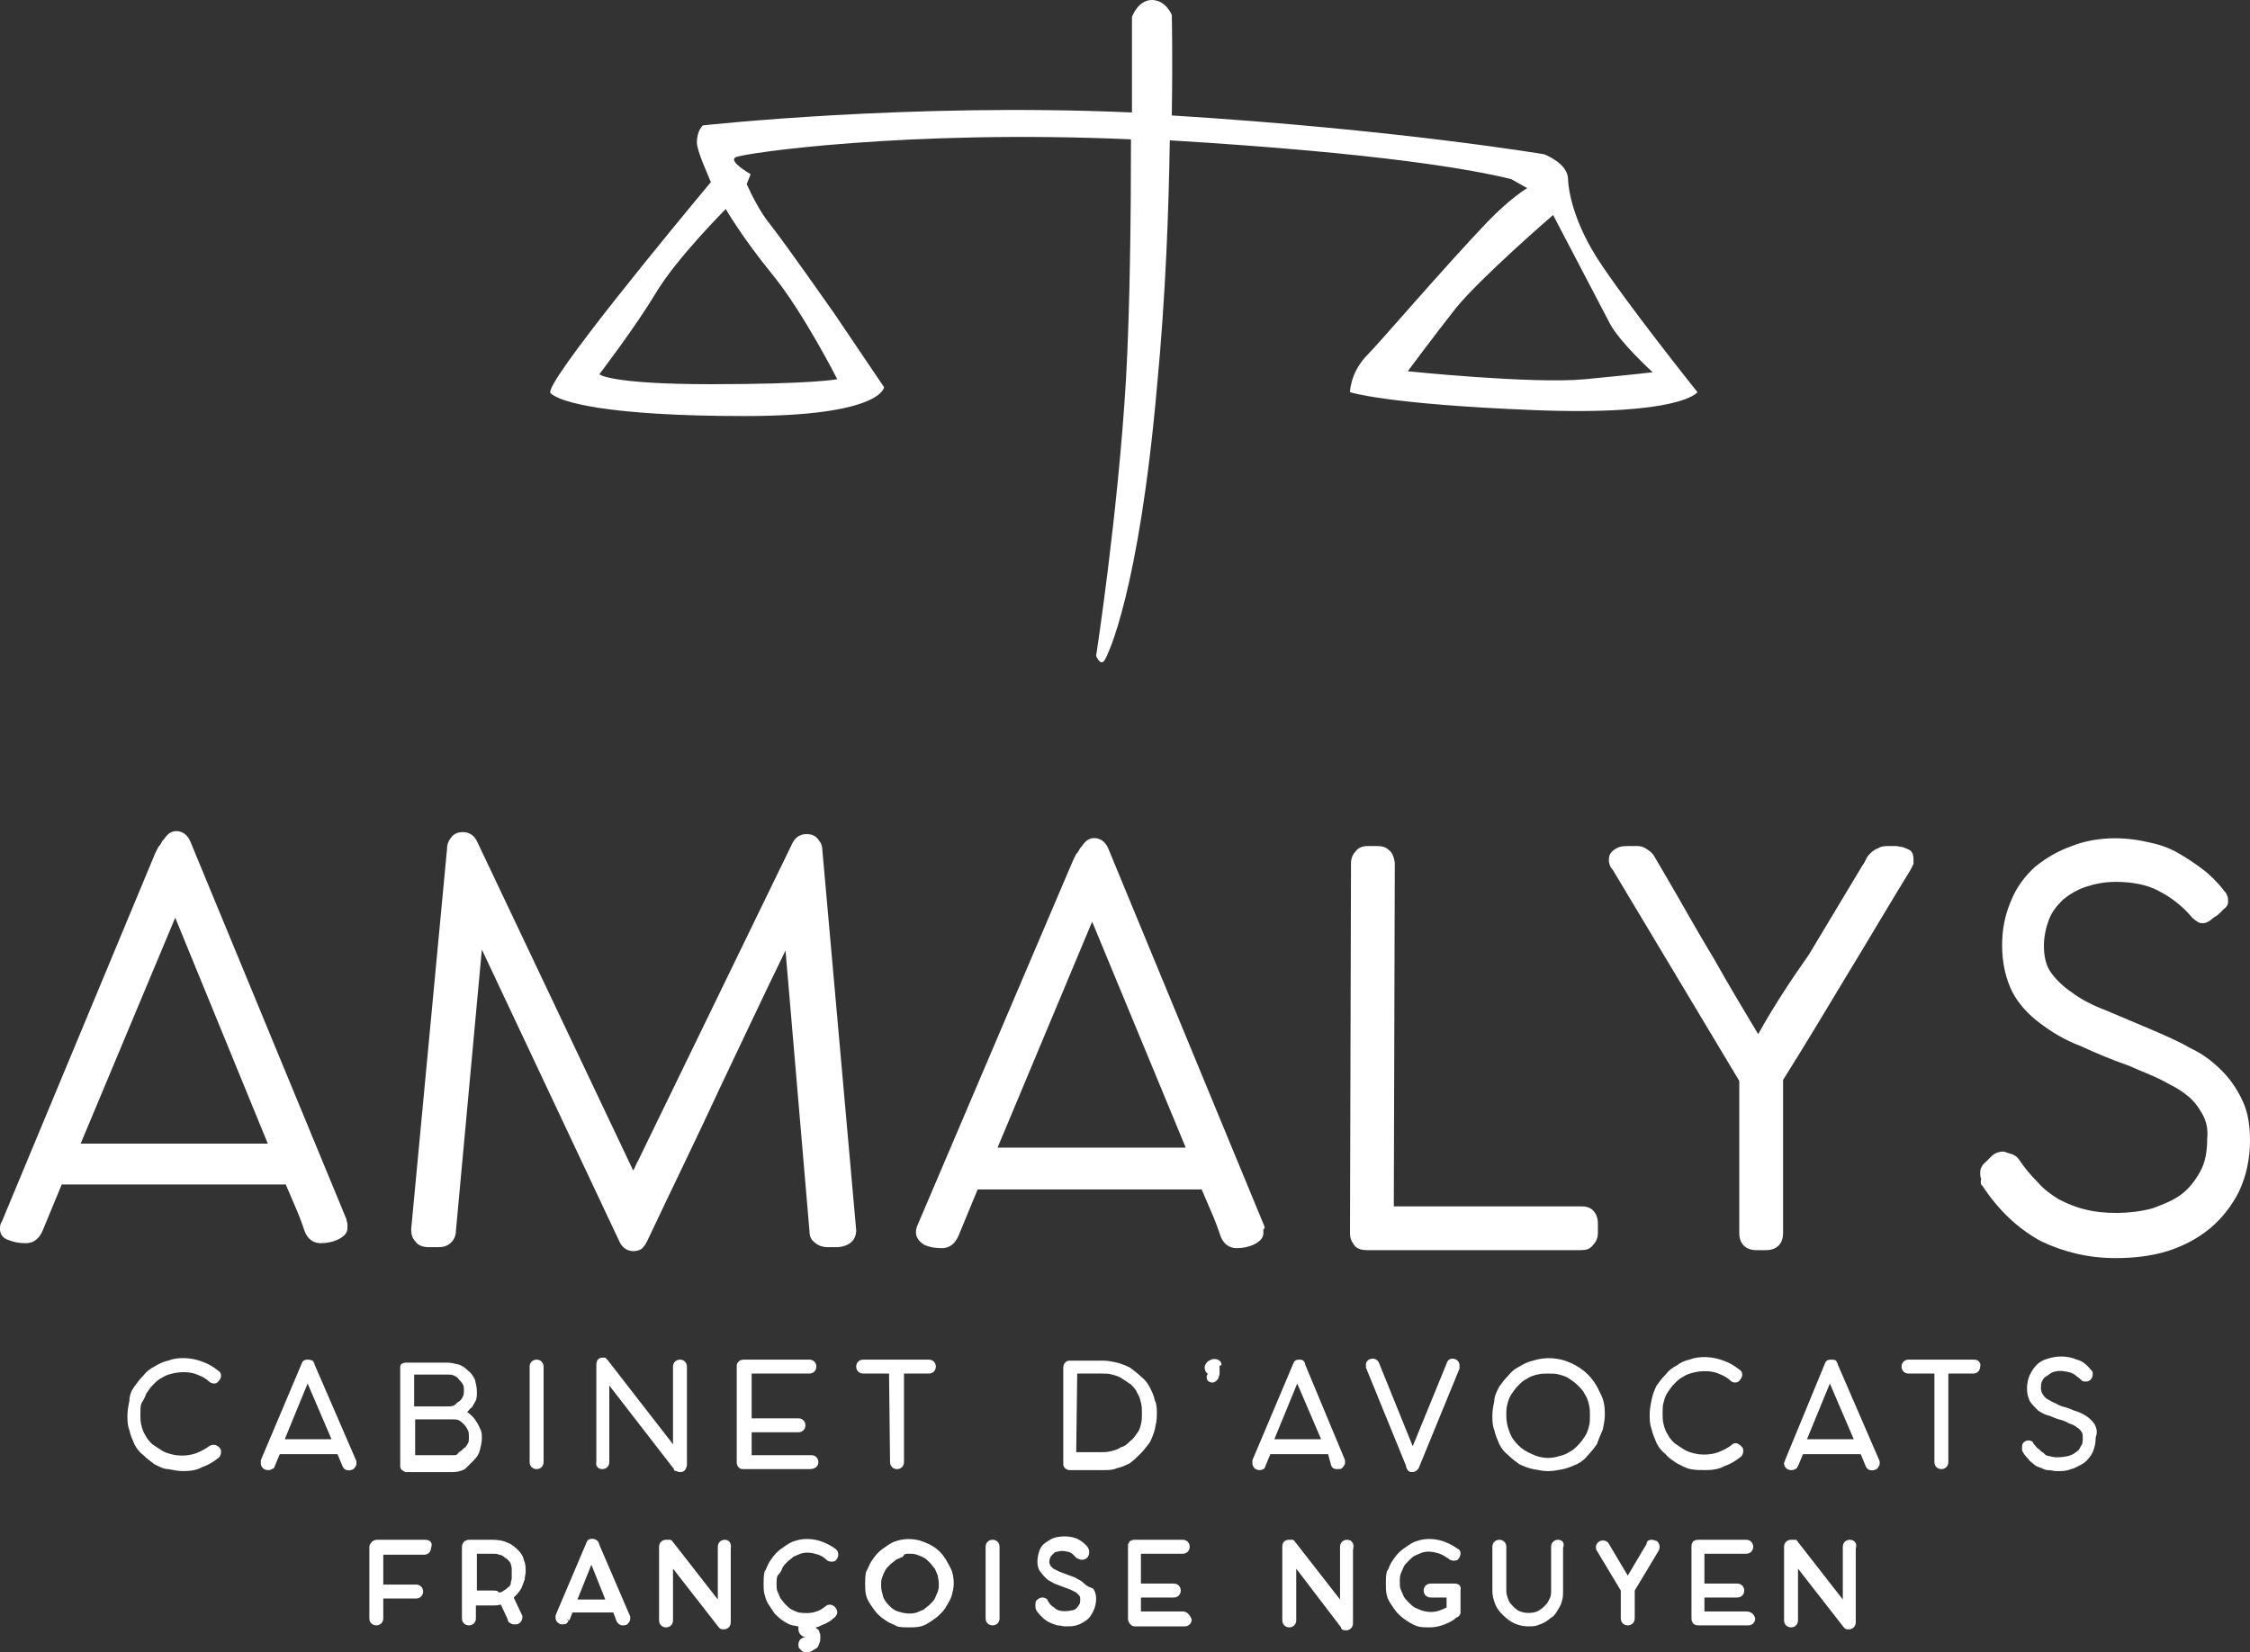 <?xml version="1.0" encoding="utf-8"?>
<!-- Generator: Adobe Illustrator 25.3.1, SVG Export Plug-In . SVG Version: 6.00 Build 0)  -->
<svg version="1.1" id="Calque_1" xmlns="http://www.w3.org/2000/svg" xmlns:xlink="http://www.w3.org/1999/xlink" x="0px" y="0px" width="226" height="166"
	 viewBox="0 0 226 166" style="enable-background:new 0 0 226 166;" xml:space="preserve">
<rect x="0" y="0" width="226" height="166" fill="#333333" stroke="none"/>
<style type="text/css">
	.st0{fill:#FFFFFF;}
</style>
<g>
	<path class="st0" d="M160.4,25.9c-2.9-4.6-2.9-7.9-2.9-7.9c0-1.6-2.4-2.5-2.4-2.5s-14.8-2.5-37.4-3.9c0.1-6.2,0-10.1,0-10.1
		s-0.6-1.5-2-1.5s-2,1.7-2,1.7s0,4,0,9.6c-22.4-1-43.1,1.3-43.1,1.3S70,13.1,70,14.3c0,0.9,1.1,3.2,1.4,4
		c-3.5,4.2-16.9,20.4-16.1,21.2c0.9,0.9,5.7,2.3,19.5,2.3s14-2.9,14-2.9l-5-7.4c0,0-4.9-7-6.4-8.9c-1-1.2-1.9-3-2.4-4.1l0.4-1
		c0,0-2.3-1.3-1.5-1.7c0.7-0.4,17.2-2.8,39.7-1.8c0,7.5-0.1,17-0.5,24.1c-0.8,13.5-3,27.8-3,27.8s0.4,1,0.8,0.5s3.5-7.1,5.3-27.4
		c0.9-9.4,1.2-18.2,1.3-24.9c21.6,1.3,30.7,3,34.3,3.9l1.6,0.9c0,0-1.7,1-4,3.4c-4.3,4.5-10.8,12.1-12,13.3
		c-1.8,1.8-1.8,3.8-1.8,3.8s3.5,1.2,18.4,1.8c14.9,0.6,16.5-1.8,16.5-1.8S163.3,30.4,160.4,25.9z M77.6,27.6
		c3.1,3.8,6.5,10.5,6.5,10.5s-2.5,0.5-12.7,0.5s-11.2-1-11.2-1s3.6-4.7,5.7-8.2c2.1-3.5,7-8.4,7-8.4S74.5,23.8,77.6,27.6z
		 M159.2,38.1c-5.2,0.5-17.8-0.8-17.8-0.8s2.6-3.5,4.8-6.3c2.5-3.1,9.8-9.4,9.8-9.4s4.7,9,5.7,10.9c1,1.9,4.3,4.9,4.3,4.9
		S164.4,37.6,159.2,38.1z"/>
	<path class="st0" d="M8.1,114.9l9.5-22.7l9.3,22.7H8.1z M0.9,124.6c0.5,0.2,1,0.3,1.7,0.3c0.4,0,1.2-0.1,1.7-1.3l1.9-4.6h22.5
		l0.9,2.1c0.4,0.9,0.7,1.7,1,2.6c0.3,0.8,0.9,1.2,1.6,1.2c0.6,0,1.1-0.1,1.6-0.3c0.7-0.3,1.1-0.7,1.1-1.2c0-0.1,0-0.2,0-0.4
		s-0.1-0.3-0.1-0.5l-15.7-38c-0.4-0.9-1.1-1-1.4-1c-0.3,0-0.6,0.1-0.9,0.4c-0.2,0.2-0.3,0.4-0.5,0.6c-0.1,0.2-0.2,0.4-0.4,0.6
		c-0.1,0.2-0.2,0.4-0.3,0.6l-15.4,37C0,123,0,123.2,0,123.5C0,123.9,0.2,124.4,0.9,124.6z"/>
	<path class="st0" d="M86,123.6l-3.4-38.2c0-0.3-0.1-0.7-0.3-0.9C82,84,81.6,83.8,81,83.8c-0.6,0-1.1,0.3-1.4,0.9l-15.5,31.9
		c-0.2,0.3-0.3,0.7-0.5,1L47.9,84.5c-0.3-0.6-0.8-0.9-1.4-0.9c-0.8,0-1.1,0.4-1.3,0.7c-0.2,0.3-0.3,0.6-0.3,1l-3.6,38.2
		c0,0.5,0.1,0.9,0.4,1.2c0.2,0.3,0.6,0.6,1.3,0.6h1.1c1,0,1.7-0.7,1.7-1.7l2.6-28.2l13.8,29.3c0.4,0.9,1.1,1,1.4,1
		c0.5,0,0.9-0.2,1-0.4c0.2-0.2,0.3-0.4,0.4-0.6c2.5-5.3,5.1-10.6,7.5-15.8c2.1-4.4,4.2-8.9,6.4-13.4l2.4,28.1c0,0.5,0.1,0.9,0.5,1.2
		c0.3,0.3,0.8,0.5,1.3,0.5h1.1C85.3,125.2,86,124.6,86,123.6z"/>
	<path class="st0" d="M119.1,115.3h-18.9l9.5-22.7L119.1,115.3z M127,123.2l-15.7-38c-0.4-0.9-1.1-1-1.4-1c-0.3,0-0.6,0.1-0.9,0.4
		c-0.2,0.2-0.3,0.4-0.5,0.6c-0.1,0.2-0.2,0.4-0.4,0.6c-0.1,0.2-0.2,0.4-0.3,0.6L92.2,123c-0.1,0.2-0.2,0.5-0.2,0.8
		c0,0.4,0.2,0.9,0.9,1.3c0.5,0.2,1,0.3,1.7,0.3c0.4,0,1.2-0.1,1.7-1.3l1.9-4.6h22.5l0.9,2.1c0.4,0.9,0.7,1.7,1,2.6
		c0.3,0.8,0.9,1.2,1.6,1.2c0.6,0,1.1-0.1,1.6-0.3c0.7-0.3,1.1-0.7,1.1-1.2c0-0.1,0-0.2,0-0.4C127.1,123.4,127,123.3,127,123.2z"/>
	<path class="st0" d="M139.5,85.4c-0.3-0.3-0.7-0.4-1.2-0.4h-0.9c-0.6,0-1,0.2-1.2,0.5c-0.2,0.2-0.5,0.6-0.5,1.2l-0.1,37.2
		c0,0.7,0.3,1,0.5,1.3c0.3,0.3,0.7,0.4,1.2,0.4h21.5c0.5,0,0.9-0.1,1.2-0.5c0.2-0.2,0.5-0.6,0.5-1.2v-1c0-0.7-0.3-1.1-0.5-1.3
		c-0.3-0.3-0.7-0.4-1.2-0.4H140l0.1-34.5C140,86,139.8,85.6,139.5,85.4z"/>
	<path class="st0" d="M176.6,103.9c-1.5-2.5-3-5-4.4-7.5c-1.7-2.8-3.3-5.7-5-8.6l-1-1.7c-0.2-0.4-0.5-0.6-0.8-0.8
		c-0.3-0.2-0.6-0.3-0.9-0.3c-0.3,0-0.5,0-0.8,0c-0.6,0-1.1,0-1.6,0.4c-0.4,0.3-0.5,0.6-0.5,1c0,0.3,0.1,0.7,0.4,1l12.7,21.2v15.3
		c0,1,0.6,1.7,1.7,1.7h1c1,0,1.7-0.6,1.7-1.7v-15.4c2.2-3.5,4.3-7,6.4-10.5c2.2-3.6,4.3-7.2,6.4-10.6c0.1-0.2,0.2-0.4,0.3-0.6
		c0-0.1,0-0.3,0-0.5c0-0.5-0.2-0.8-0.4-0.9c-0.2-0.1-0.4-0.2-0.7-0.3c-0.2,0-0.5-0.1-0.7-0.1h-0.5c-0.5,0-0.9,0-1.2,0.2
		c-0.3,0.1-0.6,0.3-0.8,0.5c-0.2,0.2-0.4,0.4-0.5,0.7c-0.1,0.2-0.2,0.4-0.3,0.5l-5.4,9C179.8,98.6,178.1,101.2,176.6,103.9z"/>
	<path class="st0" d="M199.1,119.1c1.7,2.6,3.7,4.4,5.9,5.6c2.3,1.1,4.8,1.7,7.5,1.7c1.8,0,3.6-0.2,5.2-0.7c1.6-0.5,3.1-1.3,4.3-2.3
		c1.2-1,2.2-2.3,2.9-3.7c0.7-1.5,1.1-3.2,1.1-5.1c0-1.5-0.2-2.8-0.7-3.9c-0.5-1.1-1.2-2.2-2.1-3.1c-0.9-0.9-1.9-1.7-3.2-2.3
		c-1.2-0.7-2.6-1.3-4-1.9l-4.5-1.9c-1.3-0.5-2.5-1.1-3.4-1.8c-0.9-0.6-1.6-1.3-2.1-2c-0.5-0.7-0.7-1.6-0.7-2.7
		c0-0.9,0.2-1.8,0.5-2.6s0.8-1.4,1.4-2c0.6-0.5,1.4-1,2.3-1.3c0.9-0.3,1.9-0.5,3-0.5c1.7,0,3.2,0.3,4.3,0.9c1.2,0.6,2.4,1.5,3.4,2.7
		c0.2,0.2,0.5,0.4,0.7,0.5c0.3,0.1,0.7,0.1,1.2-0.3c0.1-0.1,0.2-0.2,0.4-0.3c0.2-0.1,0.4-0.3,0.5-0.4s0.3-0.3,0.4-0.4
		c0.2-0.1,0.4-0.4,0.4-0.7c0-0.2,0-0.5-0.1-0.6c0-0.1-0.1-0.3-0.3-0.5c-0.6-0.8-1.4-1.6-2.2-2.2c-0.8-0.6-1.7-1.2-2.6-1.7
		c-0.9-0.5-1.9-0.8-2.9-1c-2.6-0.6-5.3-0.5-7.6,0.4c-1.4,0.5-2.6,1.2-3.7,2.1c-1,0.9-1.9,2.1-2.4,3.4c-0.6,1.4-0.9,2.8-0.9,4.5
		c0,1.8,0.4,3.4,1,4.6c0.6,1.2,1.6,2.3,2.8,3.2c1.2,0.9,2.5,1.7,4.1,2.3c1.5,0.7,3.2,1.4,4.9,2c1.1,0.5,2.2,0.9,3.2,1.4
		c0.9,0.5,1.8,0.9,2.5,1.5c0.7,0.5,1.2,1.2,1.6,1.9c0.4,0.7,0.6,1.5,0.5,2.5c0,1.3-0.2,2.4-0.7,3.3c-0.5,0.9-1.1,1.7-1.9,2.3
		c-0.8,0.6-1.8,1-2.9,1.4c-2.2,0.6-4.9,0.6-6.8,0.1c-0.9-0.2-1.8-0.6-2.6-1c-0.8-0.5-1.5-1-2.1-1.7c-0.7-0.7-1.3-1.4-1.9-2.3
		c-0.2-0.3-0.5-0.5-0.9-0.6c-0.4-0.1-0.5-0.2-0.7-0.2c-0.5,0-0.9,0.2-1.2,0.5c-0.2,0.2-0.4,0.4-0.5,0.5c-0.5,0.4-0.6,0.8-0.6,1.1
		c0,0.2,0,0.5,0.1,0.6C198.9,118.9,199,119.1,199.1,119.1z"/>
	<path class="st0" d="M14.7,140c0.2-0.3,0.4-0.6,0.7-0.9s0.5-0.5,0.9-0.7c0.3-0.2,0.6-0.3,1-0.4c0.8-0.2,1.8-0.2,2.5,0.1
		c0.5,0.2,0.9,0.4,1.2,0.7c0.1,0.1,0.3,0.2,0.5,0.2c0.1,0,0.3,0,0.5-0.3c0.2-0.2,0.2-0.4,0.2-0.5c0-0.2-0.1-0.4-0.3-0.5
		c-0.5-0.4-1-0.7-1.6-0.9c-1-0.4-2.4-0.5-3.4-0.1c-0.5,0.1-0.9,0.3-1.4,0.6c-0.4,0.2-0.8,0.5-1.1,0.9c-0.4,0.4-0.6,0.7-0.9,1.1
		c-0.3,0.4-0.5,0.9-0.5,1.4c-0.1,0.5-0.2,1-0.2,1.5c0,0.5,0,1,0.2,1.5c0.1,0.5,0.3,0.9,0.5,1.4c0.2,0.4,0.5,0.8,0.9,1.1
		c0.3,0.3,0.7,0.6,1.1,0.9c0.4,0.2,0.9,0.5,1.4,0.5c0.5,0.1,1,0.2,1.5,0.2c0.7,0,1.4-0.1,1.9-0.4c0.6-0.2,1.1-0.5,1.6-0.9
		c0.2-0.1,0.3-0.4,0.3-0.6c0-0.2,0-0.3-0.2-0.5c-0.3-0.3-0.7-0.3-1-0.1c-0.4,0.3-0.8,0.5-1.3,0.7c-0.8,0.3-1.8,0.3-2.5,0.1
		c-0.4-0.1-0.7-0.2-1-0.4s-0.6-0.4-0.9-0.6c-0.3-0.3-0.5-0.5-0.7-0.9c-0.2-0.3-0.3-0.6-0.4-1c-0.1-0.4-0.1-0.7-0.1-1.1
		s0-0.8,0.1-1.1C14.4,140.7,14.6,140.3,14.7,140z"/>
	<path class="st0" d="M31.6,137.1c0-0.1-0.1-0.3-0.2-0.4c-0.1,0-0.2-0.1-0.5-0.1s-0.5,0.1-0.6,0.4l-4.1,9.7c0,0.1,0,0.2,0,0.3
		s0,0.3,0.2,0.5c0.1,0.1,0.3,0.2,0.5,0.2c0,0,0,0,0.1,0c0.2,0,0.3-0.1,0.5-0.2c0,0,0.1-0.1,0.1-0.2l0.5-1.2h5.8l0.5,1.2
		c0.2,0.5,0.7,0.5,1.1,0.3c0.2-0.2,0.3-0.4,0.3-0.5c0-0.1,0-0.2,0-0.3L31.6,137.1z M28.6,144.6l2.3-5.6l2.4,5.6H28.6z"/>
	<path class="st0" d="M47.6,146.7c0.3-0.3,0.5-0.6,0.6-1c0.1-0.4,0.2-0.8,0.2-1.2c0-0.4,0-0.7-0.2-1c-0.1-0.3-0.3-0.6-0.5-0.9
		c-0.2-0.3-0.5-0.5-0.7-0.7c0,0,0,0-0.1,0c0.2-0.2,0.3-0.4,0.5-0.5c0.1-0.2,0.3-0.5,0.4-0.7c0.1-0.3,0.1-0.5,0.1-0.9
		c0-0.4-0.1-0.8-0.2-1.2c-0.2-0.4-0.4-0.7-0.7-0.9c-0.3-0.3-0.6-0.5-0.9-0.6c-0.4-0.1-0.8-0.2-1.2-0.2h-4.1c-0.1,0-0.2,0-0.4,0.1
		c-0.1,0-0.2,0.2-0.2,0.3s0,0.2,0,0.3v9.7c0,0.1,0,0.2,0.1,0.3c0,0,0,0.1,0.1,0.1c0.1,0.1,0.2,0.1,0.3,0.2h0.1h4.7
		c0.4,0,0.8-0.1,1.2-0.3C47.1,147.2,47.4,146.9,47.6,146.7z M45.6,146.2L45.6,146.2h-3.9v-3.6h3.8c0.2,0,0.4,0,0.6,0.1
		c0.2,0.1,0.4,0.3,0.5,0.4c0.2,0.2,0.3,0.4,0.4,0.6c0.1,0.2,0.1,0.5,0.1,0.7c0,0.2,0,0.5-0.1,0.6c-0.1,0.2-0.2,0.4-0.4,0.5
		c-0.1,0.1-0.3,0.3-0.5,0.4C45.9,146.2,45.8,146.2,45.6,146.2z M46.5,140.3c-0.1,0.2-0.2,0.4-0.4,0.5s-0.3,0.3-0.5,0.4
		c-0.2,0.1-0.4,0.1-0.7,0.1h-3.3v-3.2h3.3c0.2,0,0.5,0,0.7,0.1s0.4,0.2,0.5,0.4c0.1,0.1,0.3,0.3,0.4,0.5s0.1,0.4,0.1,0.6
		C46.6,139.9,46.6,140.1,46.5,140.3z"/>
	<path class="st0" d="M53.9,136.6c-0.4,0-0.7,0.3-0.7,0.7v9.6c0,0.4,0.3,0.7,0.7,0.7c0.4,0,0.7-0.3,0.7-0.7v-9.6
		C54.6,136.9,54.3,136.6,53.9,136.6z"/>
	<path class="st0" d="M60.5,147.6c0.4,0,0.7-0.3,0.7-0.7v-7.7l6.5,8.4c0,0,0,0,0,0.1c0,0,0.1,0.1,0.2,0.1s0.2,0.1,0.4,0.1
		c0.4,0,0.6-0.2,0.7-0.7v-9.9c0-0.4-0.3-0.7-0.7-0.7s-0.7,0.3-0.7,0.7v7.8l-6.6-8.5c0,0-0.1-0.1-0.2-0.2c-0.1,0-0.2,0-0.3,0
		c-0.3,0-0.6,0.2-0.6,0.7v9.8C59.8,147.3,60.1,147.6,60.5,147.6z"/>
	<path class="st0" d="M82.2,146.9c0-0.4-0.3-0.7-0.7-0.7h-6v-2.3h4.7c0.4,0,0.7-0.3,0.7-0.7c0-0.4-0.3-0.7-0.7-0.7h-4.7V138h5.8
		c0.4,0,0.7-0.3,0.7-0.7c0-0.4-0.3-0.7-0.7-0.7h-6.5c-0.2,0-0.3,0-0.5,0.1l-0.2,0.2c-0.1,0.1-0.1,0.3-0.1,0.4v9.6
		c0,0.1,0,0.2,0.1,0.4c0.1,0.2,0.3,0.3,0.5,0.3h6.7C81.9,147.6,82.2,147.3,82.2,146.9z"/>
	<path class="st0" d="M89.4,146.9c0,0.4,0.3,0.7,0.7,0.7c0.4,0,0.7-0.3,0.7-0.7V138h2.5c0.4,0,0.7-0.3,0.7-0.7
		c0-0.4-0.3-0.7-0.7-0.7h-6.6c-0.4,0-0.7,0.3-0.7,0.7c0,0.4,0.3,0.7,0.7,0.7h2.6L89.4,146.9L89.4,146.9z"/>
	<path class="st0" d="M114.6,146c0.3-0.3,0.6-0.7,0.9-1.1c0.2-0.4,0.4-0.9,0.5-1.3c0.1-0.5,0.2-0.9,0.2-1.5c0-0.5,0-1-0.2-1.4
		c-0.1-0.5-0.3-0.9-0.5-1.3c-0.2-0.4-0.5-0.8-0.9-1.1c-0.3-0.3-0.7-0.6-1.1-0.9c-0.4-0.2-0.9-0.4-1.3-0.5c-0.5-0.1-0.9-0.2-1.4-0.2
		h-3.4c-0.3,0-0.6,0.3-0.6,0.7v9.7c0,0.2,0.1,0.4,0.3,0.5c0,0,0.2,0.1,0.3,0.1c0,0,0.1,0,0.2,0h3.2c0.5,0,1,0,1.4-0.2
		c0.5-0.1,0.9-0.3,1.3-0.5C113.9,146.7,114.3,146.3,114.6,146z M108.2,138h2.4c0.4,0,0.8,0,1.1,0.1c0.4,0.1,0.7,0.2,1,0.4
		c0.3,0.2,0.6,0.4,0.9,0.6c0.2,0.2,0.5,0.5,0.6,0.8c0.2,0.3,0.3,0.6,0.4,1c0.1,0.4,0.1,0.7,0.1,1.1c0,0.4,0,0.7-0.1,1.1
		c-0.1,0.4-0.2,0.7-0.4,0.9c-0.2,0.3-0.4,0.6-0.7,0.8c-0.3,0.3-0.5,0.5-0.9,0.6c-0.3,0.2-0.6,0.3-1,0.4c-0.4,0.1-0.7,0.1-1.1,0.1
		h-2.4L108.2,138L108.2,138z"/>
	<path class="st0" d="M122.6,136.8c-0.4-0.4-0.9-0.3-1.3,0c-0.2,0.2-0.3,0.4-0.3,0.6s0.1,0.5,0.3,0.6l0,0c0,0.1-0.1,0.2-0.1,0.3
		s0,0.3,0.1,0.4l0,0l0,0c0.1,0.1,0.3,0.2,0.4,0.2c0.2,0,0.3,0,0.5-0.2c0.1-0.1,0.2-0.2,0.2-0.3c0-0.1,0.1-0.2,0.1-0.4
		c0-0.1,0-0.3,0-0.5v-0.3C122.8,137.2,122.7,137,122.6,136.8z"/>
	<path class="st0" d="M133.7,147.2c0.1,0.3,0.3,0.4,0.6,0.4c0.2,0,0.4,0,0.5-0.1c0.2-0.2,0.3-0.4,0.3-0.5s0-0.2,0-0.3l-4-9.6
		c0-0.2-0.1-0.3-0.2-0.4c-0.1-0.1-0.3-0.1-0.4-0.1l0,0c-0.3,0-0.5,0.1-0.6,0.4l-4.1,9.7c0,0.1,0,0.2,0,0.3s0,0.3,0.2,0.5
		c0.1,0.1,0.3,0.2,0.5,0.2c0.2,0,0.5-0.1,0.5-0.2c0,0,0.1-0.1,0.1-0.2l0.5-1.2h5.8L133.7,147.2z M128,144.6l2.3-5.6l2.4,5.6H128z"/>
	<path class="st0" d="M141.8,147.9C141.9,147.9,141.9,147.9,141.8,147.9c0.3,0,0.5-0.1,0.7-0.4l4.1-10c0,0,0-0.1,0-0.3
		c0-0.1,0-0.3-0.2-0.5c-0.1-0.1-0.3-0.2-0.5-0.2s-0.5,0.1-0.6,0.5l-3.4,8.3l-3.4-8.4c-0.2-0.4-0.6-0.5-1-0.3
		c-0.3,0.2-0.3,0.4-0.3,0.5s0,0.2,0,0.3l4,9.8C141.3,147.7,141.5,147.9,141.8,147.9z"/>
	<path class="st0" d="M161,143.6c0.1-0.5,0.2-1,0.2-1.5c0-0.8-0.1-1.5-0.5-2.2c-0.3-0.7-0.7-1.3-1.2-1.8c-0.5-0.5-1.1-0.9-1.8-1.2
		c-1.1-0.5-2.5-0.6-3.7-0.2c-0.5,0.1-0.9,0.3-1.4,0.6c-0.4,0.2-0.8,0.5-1.1,0.9c-0.4,0.4-0.6,0.7-0.9,1.1c-0.2,0.4-0.5,0.9-0.5,1.4
		c-0.1,0.5-0.2,1-0.2,1.5c0,0.5,0,1,0.2,1.5c0.1,0.5,0.3,0.9,0.5,1.4c0.2,0.4,0.5,0.8,0.9,1.1c0.4,0.4,0.7,0.6,1.1,0.9
		c0.4,0.2,0.9,0.4,1.4,0.5c0.5,0.1,1,0.2,1.5,0.2c0.5,0,1-0.1,1.5-0.2c0.5-0.1,0.9-0.3,1.4-0.5c0.4-0.2,0.8-0.5,1.1-0.9
		c0.4-0.4,0.6-0.7,0.9-1.1C160.6,144.5,160.8,144.1,161,143.6z M155.5,138c0.4,0,0.8,0,1.1,0.1c0.4,0.1,0.7,0.2,1,0.4
		c0.3,0.2,0.6,0.4,0.9,0.7c0.3,0.3,0.5,0.5,0.7,0.9c0.2,0.3,0.3,0.6,0.4,1c0.1,0.4,0.1,0.7,0.1,1.1c0,0.4,0,0.8-0.1,1.1
		c-0.1,0.4-0.2,0.7-0.4,1c-0.2,0.3-0.4,0.6-0.7,0.9c-0.3,0.3-0.5,0.5-0.9,0.7c-0.3,0.2-0.6,0.3-1,0.4c-0.9,0.3-1.9,0.2-2.7-0.2
		c-0.5-0.2-1-0.5-1.4-0.9c-0.4-0.4-0.7-0.8-0.9-1.4c-0.2-0.5-0.3-1-0.3-1.6c0-0.4,0-0.7,0.1-1.1s0.2-0.7,0.4-1
		c0.2-0.3,0.4-0.6,0.7-0.9c0.3-0.3,0.5-0.5,0.9-0.7c0.3-0.2,0.6-0.3,1-0.4C154.8,138,155.2,138,155.5,138z"/>
	<path class="st0" d="M171.3,147.7c0.7,0,1.4-0.1,1.9-0.4c0.6-0.2,1.1-0.5,1.6-0.9c0.2-0.1,0.3-0.4,0.3-0.6c0-0.2,0-0.3-0.2-0.5
		c-0.2-0.2-0.4-0.3-0.5-0.3c-0.2,0-0.3,0-0.5,0.2c-0.4,0.3-0.8,0.5-1.3,0.7c-0.8,0.3-1.8,0.3-2.5,0.1c-0.4-0.1-0.7-0.2-1-0.4
		c-0.3-0.2-0.6-0.4-0.9-0.6c-0.3-0.3-0.5-0.5-0.7-0.9c-0.2-0.3-0.3-0.6-0.4-1c-0.1-0.4-0.1-0.7-0.1-1.1s0-0.8,0.1-1.1
		c0.1-0.4,0.2-0.7,0.4-1c0.2-0.3,0.4-0.6,0.7-0.9c0.3-0.3,0.5-0.5,0.9-0.7c0.3-0.2,0.6-0.3,1-0.4c0.8-0.2,1.8-0.2,2.5,0.1
		c0.5,0.2,0.9,0.4,1.2,0.7c0.2,0.2,0.4,0.2,0.5,0.2c0.2,0,0.4-0.1,0.5-0.3c0.1-0.1,0.2-0.3,0.2-0.5s-0.1-0.4-0.3-0.5
		c-0.5-0.4-1-0.7-1.6-0.9c-1-0.4-2.4-0.5-3.4-0.1c-0.5,0.1-0.9,0.3-1.3,0.6c-0.4,0.2-0.8,0.5-1.1,0.9c-0.4,0.4-0.6,0.7-0.9,1.1
		c-0.2,0.4-0.4,0.9-0.5,1.4s-0.2,1-0.2,1.5c0,0.5,0,1,0.2,1.5c0.1,0.5,0.3,0.9,0.5,1.4c0.2,0.4,0.5,0.8,0.9,1.1
		c0.3,0.4,0.7,0.6,1.1,0.9c0.4,0.2,0.9,0.5,1.4,0.6C170.3,147.7,170.8,147.7,171.3,147.7z"/>
	<path class="st0" d="M184.6,137.1c0-0.1-0.1-0.3-0.2-0.4c-0.1-0.1-0.3-0.1-0.5-0.1c-0.3,0-0.5,0.1-0.6,0.4l-4,9.7
		c0,0.1-0.1,0.2-0.1,0.3s0,0.3,0.2,0.5c0.1,0.1,0.3,0.2,0.5,0.2c0,0,0,0,0.1,0c0.2,0,0.3-0.1,0.5-0.2c0,0,0-0.1,0.1-0.2l0,0l0.5-1.2
		h5.8l0.5,1.2c0.2,0.5,0.7,0.5,1.1,0.3c0.2-0.2,0.3-0.4,0.3-0.5c0-0.1,0-0.2,0-0.3L184.6,137.1z M181.5,144.6l2.3-5.6l2.4,5.6H181.5
		z"/>
	<path class="st0" d="M198.3,136.6h-6.6c-0.4,0-0.7,0.3-0.7,0.7c0,0.4,0.3,0.7,0.7,0.7h2.6v8.9c0,0.4,0.3,0.7,0.7,0.7
		c0.4,0,0.7-0.3,0.7-0.7V138h2.5c0.4,0,0.7-0.3,0.7-0.7C199,136.9,198.7,136.6,198.3,136.6z"/>
	<path class="st0" d="M210.4,143.1c-0.2-0.3-0.5-0.6-0.8-0.8s-0.7-0.4-1-0.5c-0.4-0.1-0.7-0.3-1.1-0.4c-0.4-0.1-0.7-0.2-1-0.4
		c-0.3-0.1-0.6-0.3-0.8-0.4c-0.2-0.1-0.4-0.3-0.5-0.5c-0.1-0.1-0.2-0.4-0.2-0.6c0-0.3,0-0.5,0.1-0.7s0.2-0.4,0.4-0.5
		s0.4-0.3,0.6-0.4c0.5-0.2,1-0.2,1.4-0.1c0.2,0,0.3,0.1,0.5,0.1c0.1,0.1,0.3,0.1,0.5,0.3c0.1,0.1,0.3,0.2,0.5,0.4l0.1,0.1
		c0.1,0.1,0.3,0.1,0.4,0.1c0.1,0,0.3,0,0.5-0.2c0.1-0.1,0.2-0.3,0.2-0.5c0,0,0-0.1,0-0.2c0-0.1-0.1-0.2-0.2-0.3
		c-0.4-0.5-0.9-0.9-1.4-1c-0.9-0.4-2-0.4-2.9-0.1c-0.4,0.1-0.8,0.3-1.1,0.6s-0.5,0.6-0.7,1c-0.2,0.4-0.3,0.9-0.3,1.4
		c0,0.5,0.1,0.9,0.3,1.3c0.2,0.3,0.5,0.6,0.8,0.9c0.3,0.2,0.6,0.4,1,0.5s0.7,0.3,1.1,0.4c0.4,0.1,0.7,0.2,1,0.4
		c0.3,0.1,0.6,0.2,0.8,0.4c0.2,0.1,0.4,0.3,0.5,0.5c0.1,0.1,0.1,0.3,0.1,0.5c0,0.4,0,0.7-0.2,0.9c-0.1,0.3-0.3,0.5-0.5,0.6
		c-0.2,0.2-0.5,0.3-0.8,0.4c-0.6,0.1-1.2,0.2-1.8,0c-0.2,0-0.5-0.1-0.6-0.3c-0.2-0.1-0.4-0.3-0.5-0.4c-0.2-0.1-0.3-0.3-0.5-0.5
		c0,0-0.1-0.1-0.1-0.2c-0.3-0.3-0.8-0.2-1,0.1c-0.1,0.1-0.1,0.3-0.1,0.5c0,0.1,0,0.3,0.1,0.4l0.3-0.2l-0.3,0.2
		c0.2,0.4,0.5,0.6,0.7,0.9c0.3,0.2,0.5,0.5,0.9,0.6c0.3,0.1,0.6,0.3,0.9,0.3c0.3,0,0.6,0.1,0.9,0.1c0.5,0,1,0,1.4-0.2
		c0.5-0.1,0.9-0.4,1.3-0.6c0.4-0.3,0.7-0.7,0.9-1.1c0.2-0.5,0.3-0.9,0.3-1.5C210.7,143.9,210.6,143.5,210.4,143.1z"/>
	<path class="st0" d="M42.7,154.7h-4.8c-0.1,0-0.2,0-0.4,0.1s-0.4,0.4-0.4,0.6v7.2c0,0.4,0.3,0.7,0.7,0.7c0.4,0,0.7-0.3,0.7-0.7v-2
		h3.3c0.4,0,0.7-0.3,0.7-0.7s-0.3-0.7-0.7-0.7h-3.3v-3h4.1c0.4,0,0.7-0.3,0.7-0.7C43.5,155,43.2,154.7,42.7,154.7z"/>
	<path class="st0" d="M52.1,155.8c-0.3-0.3-0.6-0.6-1.1-0.8c-0.4-0.2-0.9-0.3-1.5-0.3h-2.4c-0.1,0-0.2,0-0.3,0.1c0,0,0,0-0.1,0
		c-0.1,0.1-0.3,0.3-0.3,0.6v7.2c0,0.4,0.3,0.7,0.7,0.7s0.7-0.3,0.7-0.7v-1.3h1.6c0.3,0,0.6,0,0.9-0.1l0.7,1.5c0,0.2,0.1,0.3,0.3,0.4
		l0,0c0.1,0.1,0.3,0.1,0.5,0.1c0.3,0,0.5-0.2,0.6-0.4c0.1-0.2,0.1-0.5,0-0.6l-0.8-1.7c0.1-0.1,0.2-0.2,0.3-0.3
		c0.2-0.2,0.4-0.5,0.5-0.7c0.1-0.3,0.2-0.5,0.3-0.8c0-0.3,0.1-0.5,0.1-0.8c0-0.4,0-0.8-0.2-1.2C52.6,156.5,52.4,156.1,52.1,155.8z
		 M49.5,159.8h-1.6v-3.7h1.6c0.2,0,0.5,0,0.6,0.1c0.2,0,0.4,0.1,0.5,0.2c0.1,0.1,0.3,0.2,0.4,0.3c0.1,0.1,0.2,0.2,0.3,0.4
		c0,0.1,0.1,0.3,0.1,0.5c0,0.2,0,0.3,0,0.5c0,0.1,0,0.3,0,0.5c0,0.1-0.1,0.3-0.1,0.5c0,0.1-0.1,0.3-0.3,0.4
		c-0.1,0.1-0.2,0.2-0.4,0.3c-0.1,0.1-0.3,0.2-0.5,0.2C50,159.8,49.8,159.8,49.5,159.8z"/>
	<path class="st0" d="M60.2,155.2c0-0.1-0.1-0.3-0.2-0.4c-0.1-0.1-0.3-0.2-0.5-0.2c-0.3,0-0.5,0.1-0.6,0.4l-3.1,7.3v0.2
		c0,0.1,0,0.3,0.2,0.5c0.1,0.1,0.3,0.2,0.4,0.2c0.2,0,0.5,0,0.6-0.2c0,0,0.1-0.1,0.1-0.2l-0.3-0.2l0.4,0.2l0,0l0.3-0.8h4.1l0.3,0.8
		c0.1,0.3,0.4,0.5,0.6,0.5c0.2,0,0.3,0,0.5-0.1c0.2-0.2,0.3-0.4,0.3-0.5s0-0.2,0-0.3L60.2,155.2z M58,160.7l1.4-3.5l1.4,3.5H58z"/>
	<path class="st0" d="M72.8,154.7c-0.4,0-0.7,0.3-0.7,0.7v5.3l-4.6-5.9c0,0-0.1-0.1-0.2-0.1s-0.1,0-0.1,0s-0.2,0-0.3,0
		c-0.4,0-0.7,0.3-0.7,0.7v7.4c0,0.4,0.3,0.7,0.7,0.7c0.4,0,0.7-0.3,0.7-0.7v-5.2l4.6,5.9l0.1,0.1c0.1,0.1,0.3,0.1,0.4,0.1
		c0.4,0,0.7-0.3,0.7-0.7v-7.4C73.5,155,73.2,154.7,72.8,154.7z"/>
	<path class="st0" d="M78.6,157.5c0.1-0.2,0.3-0.4,0.5-0.6c0.2-0.2,0.4-0.3,0.6-0.5c0.2-0.1,0.5-0.2,0.7-0.3
		c0.6-0.2,1.2-0.1,1.8,0.1c0.3,0.1,0.6,0.3,0.8,0.5c0.1,0.1,0.3,0.2,0.5,0.2c0.1,0,0.4,0,0.5-0.2c0.1-0.1,0.2-0.3,0.2-0.5
		c0-0.1,0-0.4-0.3-0.6c-0.4-0.3-0.8-0.5-1.3-0.7c-0.8-0.3-1.8-0.4-2.7-0.1c-0.4,0.1-0.7,0.3-1,0.5c-0.3,0.2-0.6,0.4-0.9,0.7
		c-0.3,0.3-0.5,0.6-0.7,0.9c-0.2,0.3-0.3,0.7-0.5,1c-0.1,0.4-0.1,0.8-0.1,1.2c0,0.4,0,0.8,0.1,1.1c0.1,0.4,0.2,0.7,0.4,1
		c0.2,0.3,0.4,0.6,0.6,0.9c0.3,0.3,0.5,0.5,0.8,0.7c0.3,0.2,0.6,0.4,1,0.5c0.2,0,0.4,0.1,0.6,0.1v0.3c0,0.4,0.3,0.7,0.7,0.8
		c-0.2,0-0.4,0.1-0.5,0.2s-0.2,0.3-0.2,0.5s0,0.4,0.2,0.5c0.1,0.2,0.3,0.3,0.5,0.3c0.2,0,0.4,0,0.6-0.1s0.3-0.2,0.5-0.3
		c0.2-0.1,0.2-0.3,0.3-0.5c0.1-0.2,0.1-0.4,0.1-0.6c0-0.2,0-0.4-0.1-0.5c0-0.2-0.1-0.3-0.3-0.4c0,0,0-0.1-0.1-0.1
		c0.2,0,0.4-0.1,0.6-0.2c0.5-0.2,0.9-0.4,1.2-0.7c0.2-0.1,0.4-0.4,0.4-0.6c0-0.2-0.1-0.4-0.2-0.5c-0.2-0.3-0.7-0.4-1-0.1
		c-0.3,0.2-0.5,0.4-0.9,0.5c-0.5,0.2-1.2,0.2-1.8,0.1c-0.3-0.1-0.5-0.2-0.7-0.3s-0.4-0.3-0.6-0.5c-0.2-0.2-0.3-0.4-0.5-0.6
		c-0.1-0.2-0.2-0.5-0.3-0.7c-0.1-0.2-0.1-0.5-0.1-0.8s0-0.5,0.1-0.8C78.4,158,78.5,157.8,78.6,157.5z"/>
	<path class="st0" d="M94.4,155.9c-0.4-0.4-0.9-0.7-1.4-0.9c-0.9-0.4-1.9-0.5-2.9-0.2c-0.4,0.1-0.7,0.3-1,0.5s-0.6,0.4-0.9,0.7
		c-0.3,0.3-0.5,0.6-0.7,0.9c-0.2,0.3-0.3,0.7-0.5,1c-0.1,0.4-0.1,0.8-0.1,1.2c0,0.4,0,0.8,0.1,1.2c0.1,0.4,0.3,0.7,0.5,1
		c0.2,0.3,0.4,0.6,0.7,0.9s0.6,0.5,0.9,0.7c0.3,0.2,0.7,0.3,1,0.5c0.4,0.1,0.8,0.1,1.2,0.1c0.4,0,0.8,0,1.2-0.1
		c0.4-0.1,0.7-0.3,1-0.5c0.3-0.2,0.6-0.4,0.9-0.7c0.3-0.3,0.5-0.5,0.7-0.9c0.2-0.3,0.4-0.7,0.5-1c0.1-0.4,0.2-0.8,0.2-1.2
		c0-0.6-0.1-1.2-0.4-1.7C95.1,156.8,94.8,156.3,94.4,155.9z M91.3,156.1c0.3,0,0.5,0,0.8,0.1c0.3,0.1,0.5,0.2,0.7,0.3
		c0.2,0.1,0.4,0.3,0.6,0.5c0.2,0.2,0.3,0.4,0.5,0.6c0.1,0.2,0.2,0.5,0.3,0.7c0,0.2,0.1,0.5,0.1,0.8s0,0.5-0.1,0.8
		c-0.1,0.2-0.2,0.5-0.3,0.7s-0.3,0.4-0.5,0.6c-0.2,0.2-0.4,0.3-0.6,0.5c-0.2,0.1-0.5,0.2-0.7,0.3c-0.6,0.2-1.3,0.1-1.9-0.1
		c-0.4-0.1-0.7-0.4-0.9-0.6c-0.3-0.3-0.5-0.6-0.6-0.9c-0.1-0.4-0.2-0.7-0.2-1.1c0-0.3,0-0.5,0.1-0.8c0.1-0.3,0.2-0.5,0.3-0.7
		c0.1-0.2,0.3-0.4,0.5-0.6c0.2-0.2,0.4-0.3,0.6-0.5c0.2-0.1,0.5-0.2,0.7-0.3C90.8,156.1,91,156.1,91.3,156.1z"/>
	<path class="st0" d="M99.7,154.7c-0.4,0-0.7,0.3-0.7,0.7v7.2c0,0.4,0.3,0.7,0.7,0.7c0.4,0,0.7-0.3,0.7-0.7v-7.2
		C100.4,155,100.1,154.7,99.7,154.7z"/>
	<path class="st0" d="M108.8,159c-0.2-0.2-0.5-0.3-0.8-0.5c-0.3-0.1-0.5-0.2-0.8-0.3c-0.3-0.1-0.5-0.2-0.8-0.3
		c-0.2-0.1-0.4-0.2-0.6-0.3c-0.1-0.1-0.2-0.2-0.3-0.3c0-0.1-0.1-0.2-0.1-0.3c0-0.2,0-0.3,0.1-0.5c0-0.1,0.1-0.2,0.3-0.4
		c0.1-0.1,0.2-0.2,0.4-0.2c0.3-0.1,0.7-0.1,1,0c0.1,0,0.2,0,0.3,0.1c0.1,0,0.2,0.1,0.3,0.2c0.1,0.1,0.2,0.2,0.3,0.3
		c0,0,0.1,0.1,0.2,0.1c0.3,0.2,0.7,0.1,0.9-0.1c0.1-0.1,0.2-0.3,0.2-0.5c0,0,0-0.1,0-0.2c0-0.1-0.1-0.2-0.1-0.3
		c-0.3-0.4-0.7-0.7-1.1-0.9c-0.7-0.3-1.6-0.3-2.3-0.1c-0.3,0.1-0.6,0.3-0.9,0.5c-0.3,0.2-0.5,0.5-0.6,0.8c-0.1,0.3-0.2,0.7-0.2,1.1
		c0,0.4,0.1,0.8,0.3,1c0.2,0.3,0.4,0.5,0.6,0.7c0.2,0.2,0.5,0.3,0.8,0.5c0.3,0.1,0.5,0.2,0.8,0.3c0.3,0.1,0.5,0.2,0.8,0.3
		c0.2,0.1,0.4,0.2,0.6,0.3c0.1,0.1,0.2,0.2,0.3,0.3c0,0,0.1,0.1,0.1,0.3c0,0.3,0,0.5-0.1,0.6c-0.1,0.2-0.2,0.3-0.3,0.4
		c-0.1,0.1-0.3,0.2-0.5,0.2c-0.4,0.1-0.9,0.1-1.2,0c-0.1,0-0.3-0.1-0.4-0.2c-0.1-0.1-0.3-0.2-0.4-0.3c-0.1-0.1-0.2-0.2-0.3-0.4
		c0,0-0.1-0.1-0.1-0.2c-0.1-0.1-0.3-0.2-0.5-0.2c-0.2,0-0.4,0.1-0.6,0.3c-0.1,0.1-0.1,0.3-0.1,0.5c0,0.2,0,0.3,0.1,0.5
		c0.2,0.3,0.4,0.5,0.6,0.7c0.2,0.2,0.5,0.4,0.7,0.5c0.2,0.1,0.5,0.2,0.8,0.3c0.3,0,0.5,0.1,0.8,0.1c0.4,0,0.8,0,1.1-0.1
		c0.4-0.1,0.7-0.3,1-0.5c0.3-0.2,0.5-0.5,0.7-0.9c0.2-0.4,0.3-0.8,0.3-1.3c0-0.4-0.1-0.7-0.3-1C109.2,159.4,109,159.2,108.8,159z"/>
	<path class="st0" d="M118.8,161.9h-4.2v-1.4h3.3c0.4,0,0.7-0.3,0.7-0.7c0-0.4-0.3-0.7-0.7-0.7h-3.3v-3h4.2c0.4,0,0.7-0.3,0.7-0.7
		c0-0.4-0.3-0.7-0.7-0.7H114c-0.1,0-0.3,0-0.4,0.1c-0.1,0-0.2,0.1-0.2,0.2c-0.1,0.1-0.1,0.2-0.1,0.4v7.2c0,0.1,0,0.2,0.1,0.4
		c0.1,0.2,0.3,0.4,0.6,0.4h5c0.4,0,0.7-0.3,0.7-0.7C119.5,162.2,119.2,161.9,118.8,161.9z"/>
	<path class="st0" d="M135.3,154.7c-0.4,0-0.7,0.3-0.7,0.7v5.3l-4.6-5.9c-0.1-0.1-0.1-0.1-0.2-0.1h-0.1h-0.2c-0.4,0-0.7,0.2-0.7,0.7
		v7.4c0,0.4,0.3,0.7,0.7,0.7c0.4,0,0.7-0.3,0.7-0.7v-5.2l4.5,5.9c0,0,0,0,0,0.1l0.1,0.1c0.1,0.1,0.3,0.1,0.4,0.1
		c0.4,0,0.7-0.3,0.7-0.7v-7.4C136.1,155,135.7,154.7,135.3,154.7z"/>
	<path class="st0" d="M146.1,159.1h-2.4c-0.4,0-0.7,0.3-0.7,0.7c0,0.4,0.3,0.7,0.7,0.7h1.6v1c-0.2,0.1-0.4,0.2-0.7,0.3
		c-0.5,0.2-1.2,0.2-1.8,0c-0.3-0.1-0.5-0.2-0.7-0.3s-0.4-0.3-0.6-0.5c-0.2-0.2-0.4-0.4-0.5-0.6s-0.2-0.5-0.3-0.7s-0.1-0.5-0.1-0.8
		s0-0.5,0.1-0.8c0.1-0.2,0.2-0.5,0.3-0.7s0.3-0.4,0.5-0.6c0.2-0.2,0.4-0.4,0.6-0.5c0.2-0.1,0.5-0.2,0.7-0.3c0.6-0.2,1.2-0.1,1.8,0.1
		c0.3,0.1,0.6,0.3,0.9,0.5c0.1,0.1,0.3,0.2,0.5,0.2c0.1,0,0.4,0,0.5-0.2c0.1-0.1,0.2-0.3,0.2-0.5c0-0.1,0-0.4-0.3-0.5
		c-0.4-0.3-0.8-0.5-1.3-0.7c-0.8-0.3-1.8-0.4-2.7-0.1c-0.4,0.1-0.7,0.3-1,0.5c-0.3,0.2-0.6,0.4-0.9,0.7c-0.3,0.3-0.5,0.6-0.7,0.9
		s-0.3,0.7-0.5,1c-0.1,0.4-0.1,0.8-0.1,1.2c0,0.4,0,0.8,0.1,1.2c0.1,0.4,0.3,0.7,0.5,1c0.2,0.3,0.4,0.6,0.7,0.9
		c0.3,0.3,0.6,0.5,0.9,0.7c0.3,0.2,0.7,0.4,1,0.5c0.4,0.1,0.8,0.1,1.2,0.1c0.5,0,1-0.1,1.5-0.3c0.5-0.2,0.9-0.4,1.2-0.7
		c0.1,0,0.2-0.1,0.3-0.2l0.1-0.2V162v-2.2C146.8,159.3,146.5,159.1,146.1,159.1z"/>
	<path class="st0" d="M156.5,154.7c-0.4,0-0.7,0.3-0.7,0.7v4.4c0,0.3,0,0.6-0.2,0.9c-0.1,0.3-0.3,0.5-0.5,0.7s-0.5,0.4-0.7,0.5
		c-0.5,0.2-1.2,0.2-1.7,0c-0.3-0.1-0.5-0.3-0.7-0.5s-0.4-0.4-0.5-0.7c-0.1-0.3-0.2-0.5-0.2-0.9v-4.4c0-0.4-0.3-0.7-0.7-0.7
		c-0.4,0-0.7,0.3-0.7,0.7v4.4c0,0.5,0.1,0.9,0.3,1.4c0.2,0.5,0.5,0.8,0.8,1.1c0.3,0.3,0.7,0.6,1.1,0.8c0.5,0.2,0.9,0.3,1.4,0.3
		c0.3,0,0.7,0,0.9-0.1c0.3-0.1,0.6-0.2,0.9-0.4c0.3-0.2,0.5-0.4,0.7-0.5c0.2-0.2,0.4-0.5,0.5-0.7c0.2-0.3,0.3-0.5,0.4-0.9
		c0.1-0.3,0.1-0.6,0.1-0.9v-4.4C157.2,155,156.9,154.7,156.5,154.7z"/>
	<path class="st0" d="M166.3,154.8c0,0-0.2-0.1-0.4-0.1c-0.1,0-0.4,0-0.5,0.3c0,0,0,0,0,0.1l-1.9,3.2l-1.9-3.2
		c-0.2-0.4-0.8-0.4-1-0.2c-0.2,0.1-0.3,0.4-0.3,0.5s0,0.3,0.1,0.4l2.4,4v2.8c0,0.4,0.3,0.7,0.7,0.7c0.4,0,0.7-0.3,0.7-0.7v-2.8
		l2.4-4c0.1-0.2,0.1-0.3,0.1-0.4c0-0.2-0.1-0.4-0.2-0.5C166.4,154.8,166.4,154.8,166.3,154.8z"/>
	<path class="st0" d="M175.4,161.9h-4.2v-1.4h3.3c0.4,0,0.7-0.3,0.7-0.7c0-0.4-0.3-0.7-0.7-0.7h-3.3v-3h4.2c0.4,0,0.7-0.3,0.7-0.7
		c0-0.4-0.3-0.7-0.7-0.7h-4.8c-0.1,0-0.3,0-0.4,0.1c-0.1,0-0.2,0.1-0.2,0.2c-0.1,0.1-0.1,0.3-0.1,0.4v7.2c0,0.1,0,0.2,0.1,0.4
		c0.1,0.2,0.3,0.3,0.6,0.3h5c0.4,0,0.7-0.3,0.7-0.7C176.2,162.2,175.9,161.9,175.4,161.9z"/>
	<path class="st0" d="M185.8,154.7c-0.4,0-0.7,0.3-0.7,0.7v5.3l-4.6-5.9c0-0.1-0.1-0.1-0.2-0.1h-0.1c0,0-0.2,0-0.3,0
		c-0.4,0-0.7,0.3-0.7,0.7v7.4c0,0.4,0.3,0.7,0.7,0.7c0.4,0,0.7-0.3,0.7-0.7v-5.2l4.6,5.9l0.1,0.1c0.1,0.1,0.3,0.1,0.4,0.1
		c0.4,0,0.7-0.3,0.7-0.7v-7.4C186.6,155,186.2,154.7,185.8,154.7z"/>
</g>
</svg>
